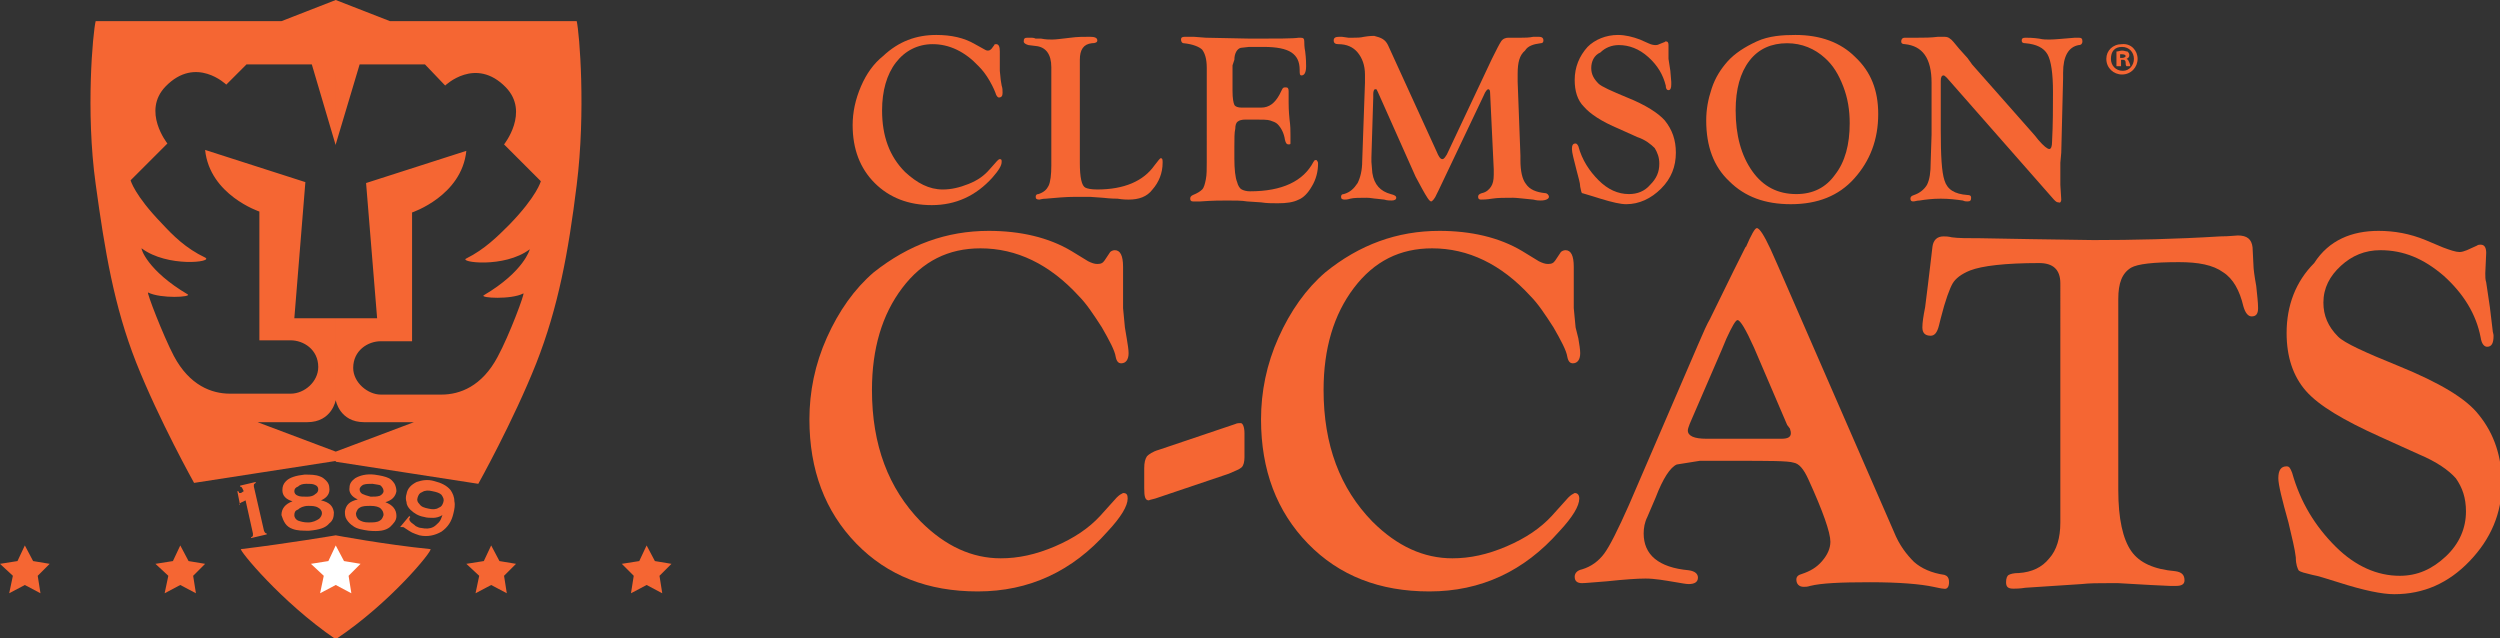 <?xml version="1.0" encoding="utf-8"?>
<!-- Generator: Adobe Illustrator 22.1.0, SVG Export Plug-In . SVG Version: 6.00 Build 0)  -->
<!DOCTYPE svg PUBLIC "-//W3C//DTD SVG 1.1//EN" "http://www.w3.org/Graphics/SVG/1.1/DTD/svg11.dtd">
<svg version="1.1" id="Layer_1" xmlns="http://www.w3.org/2000/svg" xmlns:xlink="http://www.w3.org/1999/xlink" x="0px" y="0px"
	 viewBox="0 0 271.8 69.4" style="enable-background:new 0 0 271.8 69.4;" xml:space="preserve">
<rect x="0" y="0" width="271.8" height="69.4" fill="#333333" stroke="none"/>
<style type="text/css">
	.st0{fill:#F56633;}
	.st1{fill:#FFFFFF;}
</style>
<g>
	<path class="st0" d="M104.3,1.8"/>
	<path class="st0" d="M79.9,54.4"/>
	<path class="st0" d="M59.4,61.1"/>
	<g>
		<path class="st0" d="M107.5,25.1c3.4,0,6.5,0.7,9,2.2l1.8,1.1c0.4,0.2,0.7,0.3,1,0.3c0.4,0,0.6-0.1,0.8-0.4l0.6-0.9
			c0.1-0.1,0.3-0.2,0.5-0.2c0.6,0,0.9,0.6,0.9,1.8l0,2v2.5l0.2,2.1l0.2,1.2c0.1,0.6,0.2,1.2,0.2,1.6c0,0.7-0.3,1.1-0.8,1.1
			c-0.3,0-0.5-0.2-0.6-0.7c-0.1-0.7-0.7-1.8-1.5-3.2c-0.9-1.4-1.7-2.6-2.5-3.4c-3.2-3.5-6.8-5.2-10.7-5.2c-3.5,0-6.3,1.4-8.5,4.3
			c-2.2,2.9-3.3,6.6-3.3,11.1c0,6,1.8,10.7,5.3,14.3c2.7,2.7,5.6,4,8.7,4c1.9,0,3.8-0.4,5.9-1.3c2.1-0.9,3.7-2,4.9-3.3l1.8-2
			c0.3-0.3,0.5-0.4,0.7-0.5c0.4,0,0.5,0.2,0.5,0.6c0,0.8-0.7,2-2.2,3.6c-3.8,4.3-8.5,6.5-14.1,6.5c-5.4,0-9.8-1.7-13.2-5.2
			c-3.4-3.5-5.1-8-5.1-13.5c0-3,0.6-6,1.9-8.9c1.3-2.9,3-5.3,5.1-7.1C98.8,26.6,102.9,25.1,107.5,25.1z"/>
		<path class="st0" d="M135.3,47.1v2.6c0,0.5-0.1,0.9-0.3,1.1c-0.2,0.2-0.7,0.4-1.4,0.7l-8,2.7c-0.3,0.1-0.5,0.1-0.7,0.2
			c-0.4,0-0.5-0.4-0.5-1.3v-2.2c0-0.6,0.1-1,0.3-1.3c0.2-0.2,0.6-0.5,1.3-0.7l8.3-2.8c0.2-0.1,0.4-0.1,0.6-0.1
			C135.1,46,135.3,46.4,135.3,47.1z"/>
		<path class="st0" d="M156.5,25.1c3.4,0,6.5,0.7,9,2.2l1.8,1.1c0.4,0.2,0.7,0.3,1,0.3c0.4,0,0.6-0.1,0.8-0.4l0.6-0.9
			c0.1-0.1,0.3-0.2,0.5-0.2c0.6,0,0.9,0.6,0.9,1.8l0,2v2.5l0.2,2.1l0.3,1.2c0.1,0.6,0.2,1.2,0.2,1.6c0,0.7-0.3,1.1-0.8,1.1
			c-0.3,0-0.5-0.2-0.6-0.7c-0.1-0.7-0.7-1.8-1.5-3.2c-0.9-1.4-1.7-2.6-2.5-3.4c-3.2-3.5-6.8-5.2-10.7-5.2c-3.5,0-6.3,1.4-8.5,4.3
			c-2.2,2.9-3.3,6.6-3.3,11.1c0,6,1.8,10.7,5.3,14.3c2.7,2.7,5.6,4,8.7,4c1.9,0,3.8-0.4,5.9-1.3c2.1-0.9,3.7-2,4.9-3.3l1.8-2
			c0.3-0.3,0.5-0.4,0.7-0.5c0.3,0,0.5,0.2,0.5,0.6c0,0.8-0.7,2-2.2,3.6c-3.8,4.3-8.5,6.5-14.1,6.5c-5.4,0-9.8-1.7-13.2-5.2
			c-3.4-3.5-5.1-8-5.1-13.5c0-3,0.6-6,1.9-8.9c1.3-2.9,3-5.3,5.1-7.1C147.8,26.6,151.9,25.1,156.5,25.1z"/>
		<path class="st0" d="M193.3,28.9l12.6,28.9c0.6,1.5,1.4,2.5,2.2,3.3c0.8,0.7,1.9,1.2,3.3,1.4c0.3,0.1,0.5,0.3,0.5,0.8
			c0,0.5-0.2,0.8-0.6,0.7c-0.2,0-0.6-0.1-1.1-0.2c-1.4-0.3-3.7-0.5-6.9-0.5c-3.2,0-5.3,0.1-6.5,0.4c-0.3,0.1-0.5,0.1-0.7,0.1
			c-0.5,0-0.8-0.3-0.8-0.8c0-0.3,0.2-0.5,0.6-0.6c0.9-0.3,1.6-0.7,2.2-1.4c0.6-0.7,0.9-1.4,0.9-2.1c0-1-0.8-3.3-2.4-6.8
			c-0.5-1.1-1-1.7-1.6-1.8c-0.6-0.2-2.7-0.2-6.4-0.2h-3.8l-2.5,0.4c-0.7,0.3-1.5,1.5-2.3,3.6l-0.9,2.1c-0.3,0.6-0.4,1.2-0.4,1.8
			c0,2.3,1.6,3.7,4.9,4c0.7,0.1,1,0.4,1,0.8c0,0.5-0.4,0.7-1,0.7c-0.3,0-0.8-0.1-1.4-0.2c-1.2-0.2-2.3-0.4-3.3-0.4
			c-0.9,0-2.3,0.1-4.2,0.3c-1.4,0.1-2.3,0.2-2.7,0.2c-0.5,0-0.8-0.2-0.8-0.7c0-0.4,0.3-0.7,0.8-0.8c1-0.3,1.8-0.9,2.4-1.7
			c0.6-0.8,1.5-2.6,2.7-5.3l7.5-17.4c0.6-1.4,1-2.3,1.3-2.8l2.6-5.3l1.3-2.6v0.1c0.6-1.4,1-2.1,1.2-2.1c0.3,0,0.8,0.8,1.5,2.3
			L193.3,28.9z M194.3,46.2l-3.6-8.4c-0.9-2-1.5-3-1.8-3c-0.2,0-0.6,0.7-1.2,2l-0.5,1.2l-3.2,7.4l-0.3,0.7c-0.1,0.3-0.2,0.5-0.2,0.7
			c0,0.6,0.7,0.9,2,0.9h8.2c0.7,0,1-0.2,1-0.6c0-0.1,0-0.2-0.1-0.5L194.3,46.2z"/>
		<path class="st0" d="M230.3,32.5v20.8c0,3.1,0.5,5.3,1.4,6.6c0.9,1.3,2.5,2,4.8,2.2c0.7,0.1,1,0.4,1,1c0,0.4-0.3,0.6-0.9,0.6
			c-0.1,0-0.4,0-0.7,0l-2.1-0.1l-3.5-0.2c-0.3,0-0.6,0-1.1,0c-1.1,0-2,0-2.9,0.1l-6.1,0.4c-0.6,0.1-1.1,0.1-1.3,0.1
			c-0.6,0-0.8-0.2-0.8-0.7c0-0.4,0.1-0.7,0.3-0.8s0.5-0.2,1.1-0.2c1.4-0.1,2.5-0.6,3.3-1.6c0.8-0.9,1.2-2.2,1.2-3.9l0-1.3V30.8
			c0-1.5-0.8-2.2-2.3-2.2c-3.7,0-6.2,0.3-7.5,0.8c-1,0.4-1.6,0.9-1.9,1.4c-0.3,0.5-0.8,1.8-1.3,3.8l-0.2,0.8
			c-0.2,0.8-0.5,1.1-0.9,1.1c-0.6,0-0.9-0.3-0.9-0.9c0-0.5,0.1-1.2,0.3-2.2l0.3-2.4l0.3-2.5l0.2-1.7c0.1-0.7,0.5-1.1,1.2-1.1
			c0.2,0,0.5,0,0.9,0.1c0.7,0.1,1.7,0.1,3.1,0.1l5.6,0.1l6.7,0.1c4.3,0,8.9-0.1,13.8-0.4c1,0,1.6-0.1,1.9-0.1c1,0,1.5,0.4,1.6,1.3
			l0.1,2c0,0.3,0.1,1.1,0.3,2.2c0.1,1,0.2,1.8,0.2,2.4c0,0.6-0.2,0.9-0.7,0.9c-0.4,0-0.7-0.4-0.9-1.1c-0.4-1.7-1.1-3-2.2-3.7
			c-1.1-0.8-2.7-1.1-4.8-1.1c-2.8,0-4.5,0.2-5.2,0.6C230.7,29.7,230.3,30.8,230.3,32.5z"/>
		<path class="st0" d="M258.6,25.1c1.7,0,3.4,0.3,5.1,1l1.9,0.8c0.8,0.3,1.4,0.5,1.8,0.5c0.3,0,0.5-0.1,0.8-0.2l1.1-0.5
			c0.1-0.1,0.3-0.1,0.4-0.1c0.4,0,0.6,0.3,0.6,0.9l-0.1,2.2c0,0.4,0,0.7,0.1,1l0.4,2.7l0.3,2.5c0,0.2,0.1,0.4,0.1,0.6
			c0,0.8-0.2,1.2-0.7,1.2c-0.3,0-0.6-0.3-0.7-1c-0.5-2.6-1.9-4.8-4-6.7c-2.2-1.9-4.4-2.8-6.9-2.8c-1.7,0-3.1,0.6-4.3,1.7
			c-1.2,1.1-1.9,2.4-1.9,4c0,1.4,0.5,2.6,1.6,3.7c0.7,0.7,2.9,1.7,6.6,3.2c4.4,1.8,7.3,3.5,8.7,5.3c1.7,2.1,2.5,4.6,2.5,7.5
			c0,3.2-1.2,6-3.5,8.4c-2.3,2.4-5,3.6-8.2,3.6c-1.3,0-3.3-0.4-6.1-1.3c-1.3-0.4-2.2-0.7-2.8-0.8c-0.8-0.2-1.3-0.3-1.5-0.5
			c-0.1-0.2-0.3-0.6-0.3-1.4c-0.1-0.9-0.4-2.1-0.8-3.8c-0.7-2.5-1.1-4.1-1.1-4.8c0-0.9,0.3-1.3,0.9-1.3c0.3,0,0.4,0.2,0.6,0.7
			c0.9,3.2,2.5,5.8,4.7,8c2.2,2.2,4.6,3.2,7,3.2c1.9,0,3.5-0.7,5-2.1c1.5-1.4,2.2-3.1,2.2-4.9c0-1.5-0.4-2.6-1.1-3.6
			c-0.8-0.9-2.1-1.8-4-2.6l-4.2-1.9c-4-1.8-6.7-3.4-8.1-5c-1.4-1.6-2.1-3.7-2.1-6.3c0-3,1-5.6,3-7.6
			C253.2,26.1,255.7,25.1,258.6,25.1z"/>
	</g>
	<path class="st0" d="M24.2,37.7"/>
	<g>
		<g>
			<g>
				<g>
					<path class="st0" d="M36.5,49.1L28,45.9c0,0,2.7,0,5.4,0c2.7,0,3.1-2.4,3.1-2.4l0-8.9l-4.5,0l1.2-14.8c0,0-10.9-3.5-10.9-3.5
						c0.5,4.9,5.9,6.7,5.9,6.7l0,14h3.4c1.4,0,3,1,3,2.9c0,1.6-1.5,2.9-3,2.9c-1.3,0-4.6,0-6.6,0c-2,0-4.4-0.9-6.1-4.1
						c-1.2-2.3-3-7-2.8-6.9c1.4,0.7,4.8,0.5,4.3,0.2c-4.4-2.6-5.1-5-5-5c2.8,2.1,7.9,1.5,6.9,1c-2.1-1-3.5-2.4-4.7-3.7
						c-3-3.1-3.4-4.7-3.4-4.7l4-4c0,0-2.8-3.5-0.2-6.2c3.3-3.4,6.6-0.2,6.6-0.2L26.8,7l7.1,0l2.6,8.8V0l-5.9,2.3H10.4
						c-0.3,1.2-1.1,9.8,0,17.7c1,7.3,2,13.3,4.4,19.4c2.5,6.3,6.3,13.1,6.3,13.1l15.5-2.4V49.1z M62.7,2.3H42.4L36.5,0v15.7L39.1,7
						l7.1,0l2.2,2.3c0,0,3.3-3.2,6.6,0.2c2.6,2.7-0.2,6.2-0.2,6.2l4,4c0,0-0.4,1.6-3.4,4.7c-1.3,1.3-2.7,2.7-4.7,3.7
						c-0.9,0.4,4.1,1.1,6.9-1c0,0-0.6,2.4-5,5c-0.5,0.3,3,0.5,4.3-0.2c0.2-0.1-1.5,4.5-2.8,6.9c-1.7,3.2-4.1,4.1-6.1,4.1
						c-2,0-5.3,0-6.6,0c-1.4,0-3-1.3-3-2.9c0-1.9,1.6-2.9,3-2.9h3.4l0-14c0,0,5.4-1.8,5.9-6.7c0,0-10.9,3.5-10.9,3.5L41,34.6l-4.5,0
						l0,8.9c0,0,0.4,2.4,3.1,2.4s5.4,0,5.4,0l-8.5,3.2v1.1L52,52.6c0,0,3.8-6.8,6.3-13.1c2.4-6.1,3.5-12.1,4.4-19.4
						C63.7,12.1,63,3.6,62.7,2.3z M36.5,60.1c0-1.1,0-1.9,0-1.9s-5.3,0.9-10.3,1.5c-0.3,0,4.3,5.7,10.3,9.8c0,0,0,0,0-0.1
						c0,0.1,0,0.1,0,0.1c6-4,10.6-9.7,10.3-9.8c-5-0.5-10.3-1.5-10.3-1.5S36.5,59,36.5,60.1z"/>
				</g>
			</g>
			<path class="st0" d="M26.1,54.9l-0.3-1.5l0.1,0c0.1,0.1,0.1,0.2,0.1,0.2c0,0,0.1,0,0.1,0c0,0,0.1,0,0.1,0l0.3-0.2l-0.1-0.2
				c0-0.1-0.1-0.1-0.1-0.2c0,0-0.1-0.1-0.2-0.1l0-0.1l1.7-0.4l0,0.1c-0.1,0.1-0.2,0.1-0.2,0.2c0,0.1,0,0.1,0,0.2l1.1,4.8
				c0,0.1,0.1,0.1,0.1,0.2c0,0,0.1,0.1,0.2,0.1l0,0.1l-1.7,0.4l0-0.1c0.1,0,0.2-0.1,0.2-0.2c0-0.1,0-0.1,0-0.2l-0.8-3.6l-0.4,0.2
				c-0.1,0-0.1,0.1-0.2,0.1c0,0.1,0,0.1-0.1,0.2L26.1,54.9z"/>
			<path class="st0" d="M34.9,54.4c0.9,0.2,1.3,0.6,1.4,1.3c0,0.5-0.1,0.9-0.5,1.2c-0.4,0.5-1.1,0.7-2.2,0.8c-0.7,0-1.3,0-1.8-0.2
				c-0.3-0.1-0.6-0.3-0.8-0.6c-0.2-0.3-0.3-0.6-0.4-0.9c0-0.7,0.4-1.2,1.2-1.5c-0.7-0.2-1.1-0.6-1.1-1.2c0-0.4,0.1-0.7,0.4-1
				c0.4-0.4,1.1-0.6,2-0.7c0.7,0,1.2,0,1.7,0.2c0.3,0.1,0.5,0.3,0.7,0.5c0.2,0.2,0.3,0.5,0.3,0.7C35.9,53.6,35.6,54.1,34.9,54.4z
				 M33.5,55c-0.5,0-0.9,0.2-1.1,0.4C32.1,55.5,32,55.7,32,56c0,0.3,0.2,0.5,0.4,0.6c0.3,0.1,0.6,0.2,1.1,0.2c0.5,0,0.9-0.2,1.2-0.4
				c0.2-0.2,0.3-0.4,0.3-0.6c0-0.3-0.2-0.5-0.4-0.6C34.3,55,33.9,55,33.5,55z M33.3,52.6c-0.4,0-0.7,0.1-0.9,0.3
				C32.1,53,32,53.2,32,53.4c0,0.2,0.1,0.4,0.4,0.5c0.2,0.1,0.6,0.1,1,0.1c0.4,0,0.7-0.1,0.9-0.3c0.2-0.1,0.3-0.3,0.3-0.5
				c0-0.2-0.1-0.4-0.4-0.5C34,52.6,33.7,52.6,33.3,52.6z"/>
			<path class="st0" d="M41.9,54.6c0.8,0.3,1.2,0.8,1.2,1.5c0,0.5-0.3,0.8-0.7,1.2c-0.5,0.4-1.2,0.5-2.3,0.4
				c-0.7-0.1-1.3-0.2-1.7-0.5c-0.3-0.2-0.5-0.4-0.7-0.7c-0.2-0.3-0.2-0.6-0.2-0.9c0.1-0.7,0.5-1.1,1.4-1.3c-0.7-0.3-1-0.8-0.9-1.3
				c0-0.4,0.2-0.7,0.6-1c0.5-0.3,1.2-0.5,2.1-0.4c0.7,0.1,1.2,0.2,1.6,0.4c0.2,0.1,0.4,0.3,0.6,0.6c0.1,0.2,0.2,0.5,0.2,0.8
				C43,54,42.6,54.4,41.9,54.6z M40.3,55c-0.5,0-0.9,0-1.2,0.2c-0.2,0.1-0.3,0.3-0.4,0.6c0,0.3,0.1,0.5,0.3,0.7
				c0.3,0.2,0.6,0.3,1.1,0.3c0.5,0,0.9,0,1.2-0.2c0.2-0.1,0.3-0.3,0.4-0.6c0-0.3-0.1-0.5-0.3-0.7C41.2,55.1,40.8,55,40.3,55z
				 M40.5,52.6c-0.4,0-0.7,0-1,0.1c-0.2,0.1-0.4,0.3-0.4,0.5c0,0.2,0.1,0.4,0.3,0.5c0.2,0.1,0.5,0.2,0.9,0.3c0.4,0,0.7,0,1-0.1
				c0.2-0.1,0.4-0.3,0.4-0.5c0-0.2-0.1-0.4-0.3-0.6C41.3,52.7,41,52.7,40.5,52.6z"/>
			<path class="st0" d="M43.5,57.3l1-1.2l0.1,0.1c0,0.1-0.1,0.1-0.1,0.2c0,0.1,0,0.2,0.2,0.4c0.1,0.1,0.3,0.2,0.5,0.4
				c0.2,0.1,0.4,0.2,0.6,0.2c0.5,0.1,0.9,0.1,1.3-0.1c0.2-0.1,0.4-0.3,0.6-0.5c0.2-0.2,0.3-0.5,0.4-0.8c-0.3,0.2-0.7,0.3-1,0.3
				c-0.3,0-0.7,0-1-0.1c-0.6-0.1-1.1-0.4-1.5-0.8c-0.2-0.2-0.4-0.5-0.4-0.8c-0.1-0.3-0.1-0.6,0-0.9c0.1-0.6,0.5-1,1.1-1.3
				c0.6-0.2,1.2-0.3,1.9-0.1c0.8,0.2,1.4,0.5,1.8,1c0.2,0.3,0.4,0.7,0.4,1.2c0.1,0.4,0,0.9-0.1,1.3c-0.2,0.9-0.6,1.5-1.3,2
				c-0.7,0.4-1.5,0.6-2.4,0.4c-0.3-0.1-0.6-0.2-0.8-0.3c-0.2-0.1-0.5-0.3-0.8-0.5c-0.1-0.1-0.2-0.1-0.3-0.1c0,0-0.1,0-0.2,0
				C43.6,57.4,43.6,57.4,43.5,57.3L43.5,57.3z M47,53.4c-0.4-0.1-0.8-0.1-1.1,0.1c-0.3,0.1-0.4,0.3-0.5,0.6c-0.1,0.3,0,0.5,0.2,0.7
				c0.2,0.3,0.5,0.4,1,0.5c0.4,0.1,0.8,0.1,1.1-0.1c0.3-0.1,0.4-0.3,0.5-0.6c0.1-0.3,0-0.5-0.2-0.8C47.8,53.6,47.5,53.5,47,53.4z"/>
		</g>
		<g>
			<polygon class="st0" points="55.1,64.5 53.4,63.6 51.7,64.5 52.1,62.6 50.7,61.3 52.6,61 53.4,59.3 54.3,61 56.1,61.3 54.8,62.6 
							"/>
			<polygon class="st0" points="72,64.5 70.3,63.6 68.6,64.5 68.9,62.6 67.6,61.3 69.5,61 70.3,59.3 71.2,61 73,61.3 71.7,62.6 			
				"/>
			<polygon class="st0" points="4.4,64.5 2.7,63.6 1,64.5 1.4,62.6 0,61.3 1.9,61 2.7,59.3 3.6,61 5.4,61.3 4.1,62.6 			"/>
			<polygon class="st0" points="21.3,64.5 19.6,63.6 17.9,64.5 18.3,62.6 16.9,61.3 18.8,61 19.6,59.3 20.5,61 22.3,61.3 21,62.6 
							"/>
			<polygon class="st1" points="38.2,64.5 36.5,63.6 34.8,64.5 35.2,62.6 33.8,61.3 35.7,61 36.5,59.3 37.4,61 39.2,61.3 37.9,62.6 
							"/>
		</g>
	</g>
	<g>
		<g>
			<path class="st0" d="M101.8,3.8c1.6,0,3,0.3,4.2,1l0.9,0.5c0.2,0.1,0.3,0.2,0.5,0.2c0.2,0,0.3-0.1,0.4-0.2l0.3-0.4
				c0-0.1,0.1-0.1,0.2-0.1c0.3,0,0.4,0.3,0.4,0.8l0,0.9v1.2l0.1,1l0.1,0.6c0.1,0.3,0.1,0.5,0.1,0.8c0,0.3-0.1,0.5-0.4,0.5
				c-0.1,0-0.2-0.1-0.3-0.3c-0.1-0.3-0.3-0.8-0.7-1.5c-0.4-0.7-0.8-1.2-1.2-1.6c-1.5-1.6-3.2-2.4-5-2.4c-1.6,0-3,0.7-4,2
				c-1,1.3-1.5,3.1-1.5,5.2c0,2.8,0.8,5,2.5,6.7c1.3,1.2,2.6,1.9,4.1,1.9c0.9,0,1.8-0.2,2.8-0.6c1-0.4,1.7-0.9,2.3-1.6l0.8-0.9
				c0.1-0.1,0.2-0.2,0.3-0.2c0.2,0,0.2,0.1,0.2,0.3c0,0.4-0.3,0.9-1,1.7c-1.8,2-4,3-6.6,3c-2.5,0-4.6-0.8-6.2-2.4
				c-1.6-1.6-2.4-3.7-2.4-6.3c0-1.4,0.3-2.8,0.9-4.2c0.6-1.4,1.4-2.5,2.4-3.3C97.7,4.5,99.6,3.8,101.8,3.8z"/>
			<path class="st0" d="M117.4,17.7c0,1.6,0.2,2.5,0.6,2.7c0.2,0.1,0.6,0.2,1.3,0.2c2.9,0,5-0.9,6.2-2.6c0.4-0.5,0.6-0.8,0.7-0.8
				c0.2,0,0.2,0.2,0.2,0.5c0,1.1-0.4,2.1-1.1,2.9c-0.6,0.8-1.5,1.1-2.6,1.1c-0.2,0-0.6,0-1.2-0.1c-0.2,0-0.7,0-1.6-0.1l-1.4-0.1
				c-0.5,0-1,0-1.6,0c-1,0-2.1,0.1-3.2,0.2c-0.4,0-0.6,0.1-0.7,0.1c-0.3,0-0.4-0.1-0.4-0.3c0-0.2,0.1-0.3,0.3-0.3
				c0.6-0.2,0.9-0.5,1.1-0.9c0.2-0.4,0.3-1.2,0.3-2.2V7.3c0-1.4-0.6-2.2-1.7-2.3l-0.8-0.1c-0.3-0.1-0.5-0.2-0.5-0.4
				c0-0.3,0.1-0.4,0.4-0.4c0.1,0,0.2,0,0.4,0c0.1,0,0.3,0,0.5,0.1l0.6,0c0.5,0.1,0.9,0.1,1.2,0.1c0.4,0,1.1-0.1,2-0.2
				c0.7-0.1,1.4-0.1,2.1-0.1c0.5,0,0.8,0.1,0.8,0.4c0,0.2-0.2,0.3-0.6,0.3c-0.9,0.1-1.3,0.7-1.3,1.8V17.7z"/>
			<path class="st0" d="M134,7.1v2.8c0,0.8,0.1,1.3,0.2,1.5c0.1,0.2,0.4,0.3,0.8,0.3l0.4,0l0.6,0h1.1c0.9,0,1.5-0.5,2-1.4l0.3-0.6
				c0.1-0.2,0.2-0.2,0.4-0.2c0.2,0,0.3,0.1,0.3,0.4c0,0.1,0,0.3,0,0.6c0,0.2,0,0.4,0,0.6c0,0.3,0,0.9,0.1,1.9
				c0.1,0.7,0.1,1.2,0.1,1.7l0,0.7c0,0.1,0,0.2,0,0.2c0,0.1-0.1,0.1-0.2,0.1c-0.2,0-0.3-0.1-0.4-0.5c-0.1-0.7-0.4-1.3-0.8-1.7
				c-0.2-0.2-0.5-0.3-0.8-0.4c-0.3-0.1-0.9-0.1-1.8-0.1h-0.9c-0.4,0-0.7,0.1-0.8,0.2c-0.2,0.1-0.3,0.4-0.3,0.8
				c-0.1,0.4-0.1,1.1-0.1,2v1.2c0,1.2,0.1,2.1,0.3,2.6c0.1,0.4,0.3,0.7,0.5,0.8c0.2,0.1,0.5,0.2,0.9,0.2c3.5,0,5.8-1.1,6.9-3.2
				c0.1-0.1,0.1-0.2,0.2-0.2c0.1,0,0.2,0,0.2,0.1c0.1,0.1,0.1,0.2,0.1,0.3c0,0.8-0.2,1.7-0.7,2.5c-0.4,0.7-0.9,1.2-1.4,1.4
				c-0.6,0.3-1.3,0.4-2.3,0.4c-0.6,0-1.2,0-1.8-0.1l-1.5-0.1c-0.6-0.1-1.3-0.1-2.2-0.1c-0.6,0-1.6,0-2.9,0.1c-0.4,0-0.6,0-0.8,0
				c-0.2,0-0.3-0.1-0.3-0.3c0-0.2,0.1-0.3,0.3-0.4c0.5-0.2,0.8-0.4,1-0.6c0.2-0.2,0.3-0.6,0.4-1.1c0.1-0.5,0.1-1.1,0.1-1.9V7.4
				c0-1-0.2-1.6-0.5-2c-0.3-0.3-1-0.6-2-0.7c-0.2,0-0.3-0.2-0.3-0.4c0-0.2,0.1-0.3,0.4-0.3c0.1,0,0.2,0,0.4,0c0.2,0,0.4,0,0.6,0
				l1.3,0.1l4.9,0.1c2.8,0,4.6,0,5.2-0.1c0.1,0,0.1,0,0.2,0c0.3,0,0.4,0.1,0.4,0.4c0,0.2,0,0.6,0.1,1.1c0.1,0.8,0.1,1.3,0.1,1.6
				c0,0.7-0.2,1-0.5,1c-0.2,0-0.2-0.2-0.2-0.6c0-0.9-0.3-1.5-0.9-1.9c-0.6-0.4-1.6-0.6-3-0.6h-1.6l-0.9,0.1
				c-0.4,0.1-0.7,0.6-0.7,1.3L134,7.1z"/>
			<path class="st0" d="M150.9,4.9l5.3,11.6c0.2,0.5,0.4,0.8,0.6,0.8c0.2,0,0.3-0.2,0.5-0.5l4.9-10.4c0.5-1,0.8-1.6,1-1.9
				c0.2-0.3,0.5-0.4,0.8-0.4c0.1,0,0.3,0,0.6,0c0.3,0,0.5,0,0.8,0c0.4,0,0.8,0,1.3-0.1c0.3,0,0.5,0,0.6,0c0.3,0,0.5,0.1,0.5,0.4
				c0,0.2-0.1,0.3-0.3,0.3c-0.8,0.1-1.4,0.3-1.7,0.8C165.2,6,165,6.8,165,8l0,0.9l0.3,8l0,0.5c0,1.2,0.2,2.1,0.6,2.6
				c0.4,0.6,1.1,0.9,2.1,1c0.2,0,0.4,0.2,0.4,0.4c0,0.2-0.3,0.4-0.9,0.4c-0.2,0-0.4,0-0.8-0.1c-1.1-0.1-1.8-0.2-2.2-0.2
				c-0.9,0-1.7,0-2.3,0.1c-0.6,0.1-1,0.1-1.2,0.1c-0.2,0-0.3-0.1-0.3-0.3c0-0.2,0.1-0.3,0.4-0.4c0.5-0.1,0.8-0.4,1-0.7
				c0.2-0.3,0.3-0.7,0.3-1.3c0-0.3,0-0.5,0-0.6L162,10c0-0.2-0.1-0.3-0.2-0.3c-0.1,0-0.3,0.2-0.5,0.7l-4.9,10.3l-0.2,0.4
				c-0.2,0.5-0.5,0.8-0.6,0.8c-0.2,0-0.5-0.5-1-1.4l-0.7-1.3l-4.1-9.2l-0.1-0.2c0-0.1-0.1-0.1-0.2-0.1c-0.1,0-0.2,0.2-0.2,0.5l0,0.4
				l-0.2,6.5l0,0.5l0.1,1.2c0.2,1.3,0.9,2,2,2.3c0.4,0.1,0.6,0.2,0.6,0.4c0,0.2-0.2,0.3-0.5,0.3c-0.2,0-0.5,0-0.8-0.1l-0.9-0.1
				c-0.2,0-0.6-0.1-1-0.1c-0.8,0-1.4,0-1.8,0.1c-0.3,0.1-0.5,0.1-0.6,0.1c-0.3,0-0.4-0.1-0.4-0.3c0-0.2,0.1-0.3,0.3-0.3
				c0.7-0.2,1.1-0.6,1.5-1.2c0.3-0.6,0.5-1.4,0.5-2.4l0.3-8.5l0-0.9c0-1-0.3-1.8-0.8-2.4c-0.5-0.6-1.2-0.9-2.1-0.9
				c-0.3,0-0.5-0.1-0.5-0.4c0-0.3,0.2-0.4,0.6-0.4c0.1,0,0.2,0,0.3,0l0.7,0.1c0.1,0,0.3,0,0.5,0c0.4,0,0.8,0,1.2-0.1
				c0.6-0.1,1-0.1,1.1-0.1C150.2,4.1,150.6,4.3,150.9,4.9z"/>
			<path class="st0" d="M175.9,3.8c0.8,0,1.6,0.2,2.4,0.5l0.9,0.4c0.4,0.2,0.7,0.2,0.8,0.2c0.1,0,0.2,0,0.4-0.1l0.5-0.2
				c0.1,0,0.1-0.1,0.2-0.1c0.2,0,0.3,0.1,0.3,0.4l0,1c0,0.2,0,0.3,0,0.5l0.2,1.3l0.1,1.2c0,0.1,0,0.2,0,0.3c0,0.4-0.1,0.6-0.3,0.6
				c-0.2,0-0.3-0.2-0.3-0.5c-0.3-1.2-0.9-2.2-1.9-3.1c-1-0.9-2.1-1.3-3.2-1.3c-0.8,0-1.5,0.3-2,0.8C173.3,6,173,6.7,173,7.4
				c0,0.7,0.3,1.2,0.8,1.7c0.3,0.3,1.4,0.8,3.1,1.5c2,0.8,3.4,1.7,4.1,2.5c0.8,1,1.2,2.1,1.2,3.5c0,1.5-0.5,2.8-1.6,3.9
				c-1.1,1.1-2.4,1.7-3.8,1.7c-0.6,0-1.5-0.2-2.8-0.6c-0.6-0.2-1-0.3-1.3-0.4c-0.4-0.1-0.6-0.2-0.7-0.2c-0.1-0.1-0.1-0.3-0.2-0.7
				c0-0.4-0.2-1-0.4-1.8c-0.3-1.2-0.5-1.9-0.5-2.3c0-0.4,0.1-0.6,0.4-0.6c0.1,0,0.2,0.1,0.3,0.3c0.4,1.5,1.2,2.7,2.2,3.7
				c1,1,2.1,1.5,3.3,1.5c0.9,0,1.7-0.3,2.3-1c0.7-0.7,1-1.4,1-2.3c0-0.7-0.2-1.2-0.5-1.7c-0.4-0.4-1-0.9-1.9-1.2l-2-0.9
				c-1.9-0.8-3.1-1.6-3.8-2.4c-0.7-0.7-1-1.7-1-2.9c0-1.4,0.5-2.6,1.4-3.6C173.4,4.3,174.6,3.8,175.9,3.8z"/>
			<path class="st0" d="M195.2,3.8c2.7,0,4.9,0.8,6.5,2.4c1.7,1.6,2.5,3.6,2.5,6.2c0,2.8-0.9,5.1-2.6,7c-1.7,1.9-4,2.8-6.9,2.8
				c-2.8,0-5-0.8-6.7-2.5c-1.7-1.6-2.5-3.8-2.5-6.6c0-1.2,0.2-2.3,0.6-3.5c0.4-1.2,1-2.1,1.7-2.9c0.8-0.9,1.9-1.6,3.2-2.2
				S193.8,3.8,195.2,3.8z M194.3,4.7c-1.7,0-3.1,0.6-4.1,1.9c-1,1.3-1.5,3.1-1.5,5.4c0,2.7,0.6,4.9,1.8,6.6c1.2,1.7,2.8,2.5,4.8,2.5
				c1.8,0,3.2-0.7,4.2-2.1c1.1-1.4,1.6-3.3,1.6-5.6c0-1.4-0.2-2.7-0.7-4c-0.5-1.3-1.1-2.3-2-3.1C197.3,5.3,195.9,4.7,194.3,4.7z"/>
			<path class="st0" d="M214.4,7l6.8,7.7l0.4,0.5c0.6,0.7,1,1,1.2,1c0.2,0,0.3-0.3,0.3-0.8c0.1-1.9,0.1-3.7,0.1-5.4
				c0-2-0.2-3.4-0.6-4.1c-0.4-0.7-1.2-1.1-2.4-1.2c-0.3,0-0.4-0.1-0.4-0.3c0-0.2,0.1-0.3,0.4-0.3c0.3,0,0.8,0,1.5,0.1
				c0.4,0.1,0.8,0.1,1.1,0.1c0.6,0,1.5-0.1,2.8-0.2c0.2,0,0.3,0,0.4,0c0.3,0,0.4,0.1,0.4,0.4c0,0.2-0.1,0.4-0.4,0.4
				c-1.1,0.2-1.7,1.2-1.7,3v0.6l-0.2,8.1l-0.1,1.1l0,1.4l0,1l0.1,1.6c0,0.2-0.1,0.4-0.3,0.3c-0.2,0-0.3-0.1-0.5-0.3L211.7,8.5
				c-0.2-0.2-0.3-0.3-0.4-0.3c-0.2,0-0.3,0.2-0.3,0.6l0,0.4v5c0,2.7,0.1,4.5,0.4,5.4c0.3,1,1.1,1.5,2.5,1.6c0.3,0,0.4,0.1,0.4,0.3
				c0,0.3-0.1,0.4-0.4,0.4c-0.1,0-0.3,0-0.5-0.1c-0.7-0.1-1.5-0.2-2.4-0.2c-0.9,0-1.7,0.1-2.3,0.2c-0.3,0-0.5,0.1-0.7,0.1
				c-0.2,0-0.3-0.1-0.3-0.3c0-0.2,0.1-0.3,0.4-0.4c0.6-0.2,1.1-0.6,1.4-1.1c0.3-0.6,0.4-1.4,0.4-2.4l0.1-3.1V9c0-2.7-1-4-2.9-4.2
				c-0.3,0-0.4-0.1-0.4-0.3c0-0.2,0.1-0.4,0.4-0.4l0.9,0l0.5,0c0.7,0,1.4,0,2.2-0.1c0.3,0,0.5,0,0.7,0c0.3,0,0.5,0.1,0.6,0.2
				c0.2,0.1,0.5,0.5,1,1.1l0.9,1C214.2,6.7,214.4,7,214.4,7z"/>
		</g>
		<g>
			<path class="st0" d="M232.4,6.4c0,0.9-0.7,1.7-1.7,1.7c-0.9,0-1.7-0.7-1.7-1.7c0-0.9,0.7-1.6,1.7-1.6
				C231.7,4.7,232.4,5.5,232.4,6.4z M229.5,6.4c0,0.7,0.5,1.3,1.3,1.3c0.7,0,1.2-0.6,1.2-1.3c0-0.7-0.5-1.3-1.3-1.3
				S229.5,5.6,229.5,6.4z M230.5,7.2h-0.4V5.6c0.2,0,0.4-0.1,0.6-0.1c0.3,0,0.4,0.1,0.6,0.1c0.1,0.1,0.2,0.2,0.2,0.4
				c0,0.2-0.1,0.3-0.3,0.4v0c0.2,0.1,0.2,0.2,0.3,0.4c0.1,0.2,0.1,0.4,0.1,0.4h-0.4c-0.1-0.1-0.1-0.2-0.1-0.4c0-0.2-0.1-0.3-0.3-0.3
				h-0.2V7.2z M230.5,6.3h0.2c0.2,0,0.4-0.1,0.4-0.2c0-0.1-0.1-0.2-0.4-0.2c-0.1,0-0.2,0-0.2,0V6.3z"/>
		</g>
	</g>
</g>
</svg>
